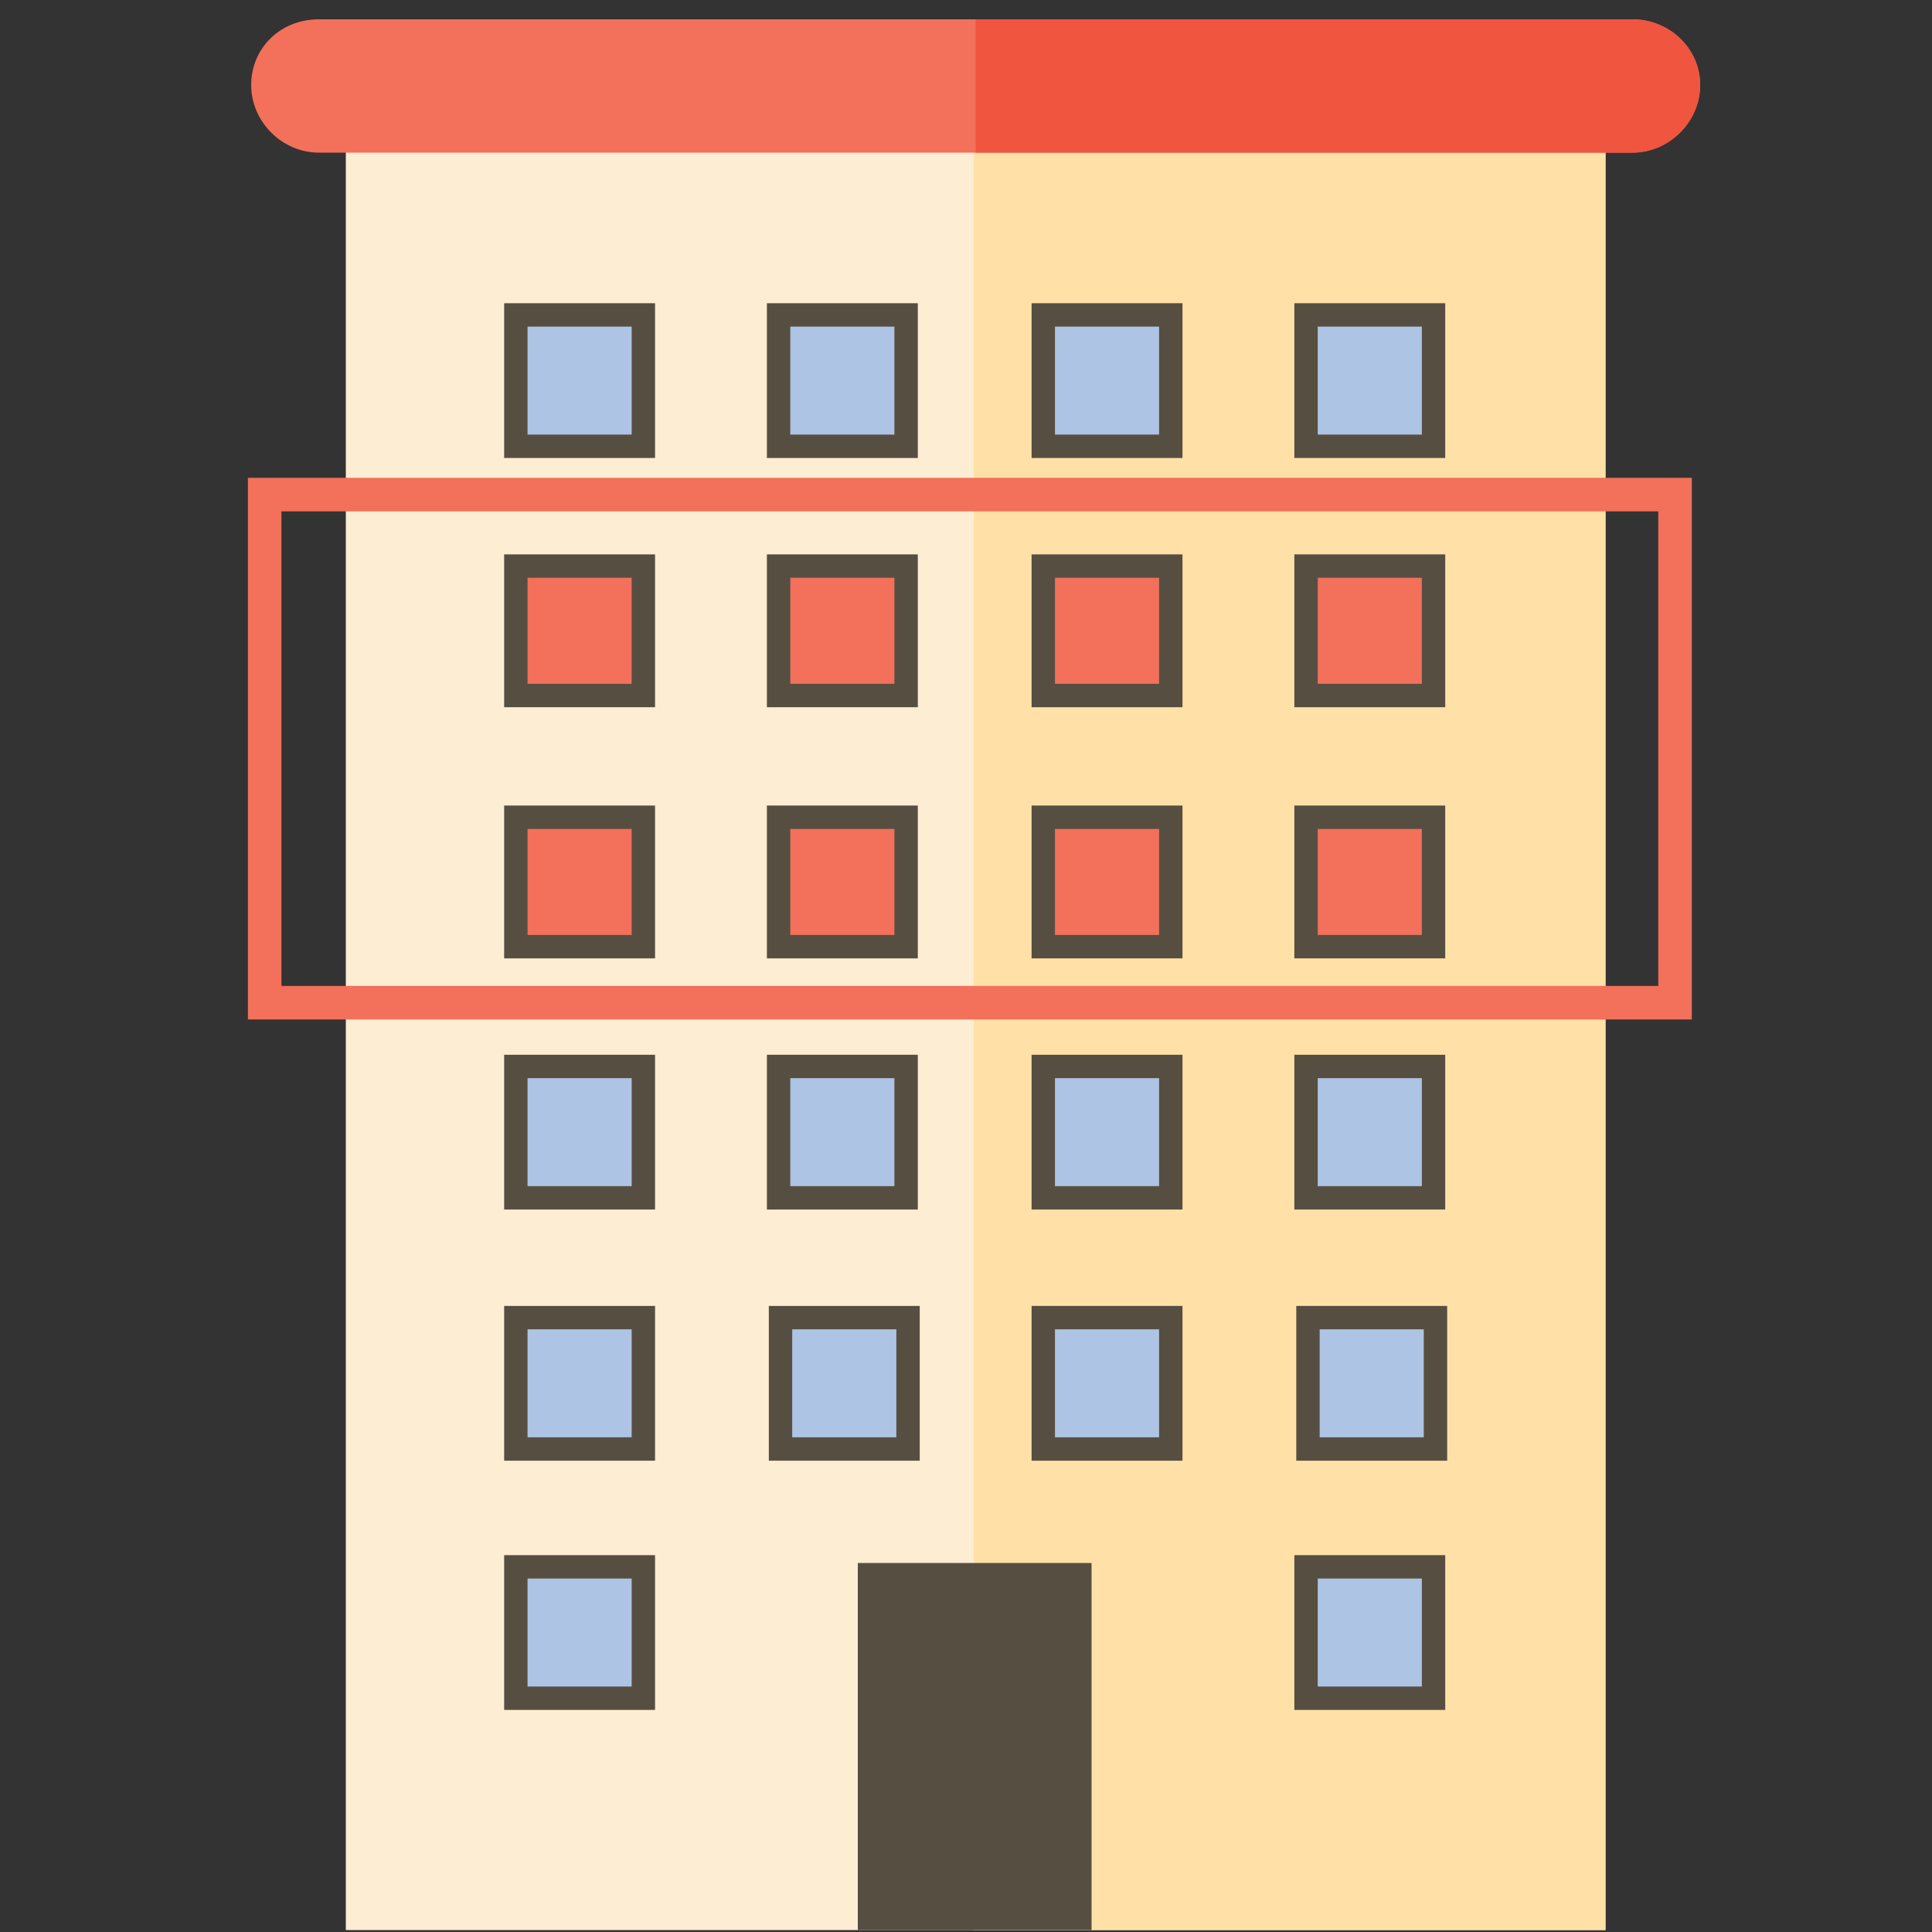 <?xml version="1.0" encoding="utf-8"?>
<!-- Generator: Adobe Illustrator 23.1.0, SVG Export Plug-In . SVG Version: 6.00 Build 0)  -->
<svg version="1.1" id="Ebene_1" xmlns="http://www.w3.org/2000/svg" xmlns:xlink="http://www.w3.org/1999/xlink" x="0px" y="0px"
	 viewBox="0 0 100 100" style="enable-background:new 0 0 100 100;" xml:space="preserve">
<rect x="0" y="0" width="100" height="100" fill="#333333" stroke="none"/>
<style type="text/css">
	.st0{fill:#FDEDD3;}
	.st1{fill:#FFE1A8;}
	.st2{fill:#F3705A;}
	.st3{fill:#F05540;}
	.st4{fill:#564F41;}
	.st5{fill:#AEC4E4;stroke:#564F41;stroke-width:1.211;stroke-miterlimit:10;}
	.st6{fill:#F3705A;stroke:#564F41;stroke-width:1.211;stroke-miterlimit:10;}
	.st7{fill:none;stroke:#F3705A;stroke-width:1.736;stroke-miterlimit:10;}
</style>
<path class="st0" d="M83.1,4.4v95.5H17.9l0-95.5H83.1z"/>
<path class="st1" d="M50.4,4.4h32.7v95.5H50.4V4.4z"/>
<path class="st2" d="M88,4.4c0,1.9-1.6,3.5-3.5,3.5h-68c-1.9,0-3.5-1.6-3.5-3.5S14.5,1,16.5,1h68C86.4,1,88,2.5,88,4.4z"/>
<path class="st3" d="M88,4.4c0,1.9-1.6,3.5-3.5,3.5h-34V1h34C86.4,1,88,2.5,88,4.4z"/>
<path class="st4" d="M44.4,80.9h12.1v19H44.4V80.9z"/>
<g>
	<g>
		<path class="st5" d="M26.7,16.3h6.6v6.8h-6.6V16.3z"/>
	</g>
	<g>
		<path class="st5" d="M40.3,16.3h6.6v6.8h-6.6V16.3z"/>
	</g>
	<g>
		<path class="st5" d="M54,16.3h6.6v6.8H54V16.3z"/>
	</g>
	<g>
		<path class="st5" d="M67.6,16.3h6.6v6.8h-6.6V16.3z"/>
	</g>
</g>
<g>
	<g>
		<path class="st6" d="M26.7,29.3h6.6V36h-6.6V29.3z"/>
	</g>
	<g>
		<path class="st6" d="M40.3,29.3h6.6V36h-6.6V29.3z"/>
	</g>
	<g>
		<path class="st6" d="M54,29.3h6.6V36H54V29.3z"/>
	</g>
	<g>
		<path class="st6" d="M67.6,29.3h6.6V36h-6.6V29.3z"/>
	</g>
</g>
<g>
	<g>
		<path class="st6" d="M26.7,42.3h6.6V49h-6.6V42.3z"/>
	</g>
	<g>
		<path class="st6" d="M40.3,42.3h6.6V49h-6.6V42.3z"/>
	</g>
	<g>
		<path class="st6" d="M54,42.3h6.6V49H54V42.3z"/>
	</g>
	<g>
		<path class="st6" d="M67.6,42.3h6.6V49h-6.6V42.3z"/>
	</g>
</g>
<g>
	<g>
		<path class="st5" d="M26.7,55.2h6.6V62h-6.6V55.2z"/>
	</g>
	<g>
		<path class="st5" d="M40.3,55.2h6.6V62h-6.6V55.2z"/>
	</g>
	<g>
		<path class="st5" d="M54,55.2h6.6V62H54V55.2z"/>
	</g>
	<g>
		<path class="st5" d="M67.6,55.2h6.6V62h-6.6V55.2z"/>
	</g>
</g>
<g>
	<g>
		<path class="st5" d="M26.7,68.2h6.6v6.8h-6.6V68.2z"/>
	</g>
	<g>
		<path class="st5" d="M40.4,68.2H47v6.8h-6.6V68.2z"/>
	</g>
	<g>
		<path class="st5" d="M54,68.2h6.6v6.8H54V68.2z"/>
	</g>
	<g>
		<path class="st5" d="M67.7,68.2h6.6v6.8h-6.6V68.2z"/>
	</g>
</g>
<g>
	<g>
		<path class="st5" d="M26.7,81.1h6.6v6.8h-6.6V81.1z"/>
	</g>
	<g>
		<path class="st5" d="M67.6,81.1h6.6v6.8h-6.6V81.1z"/>
	</g>
</g>
<rect x="13.7" y="25.6" class="st7" width="73" height="26.3"/>
</svg>
